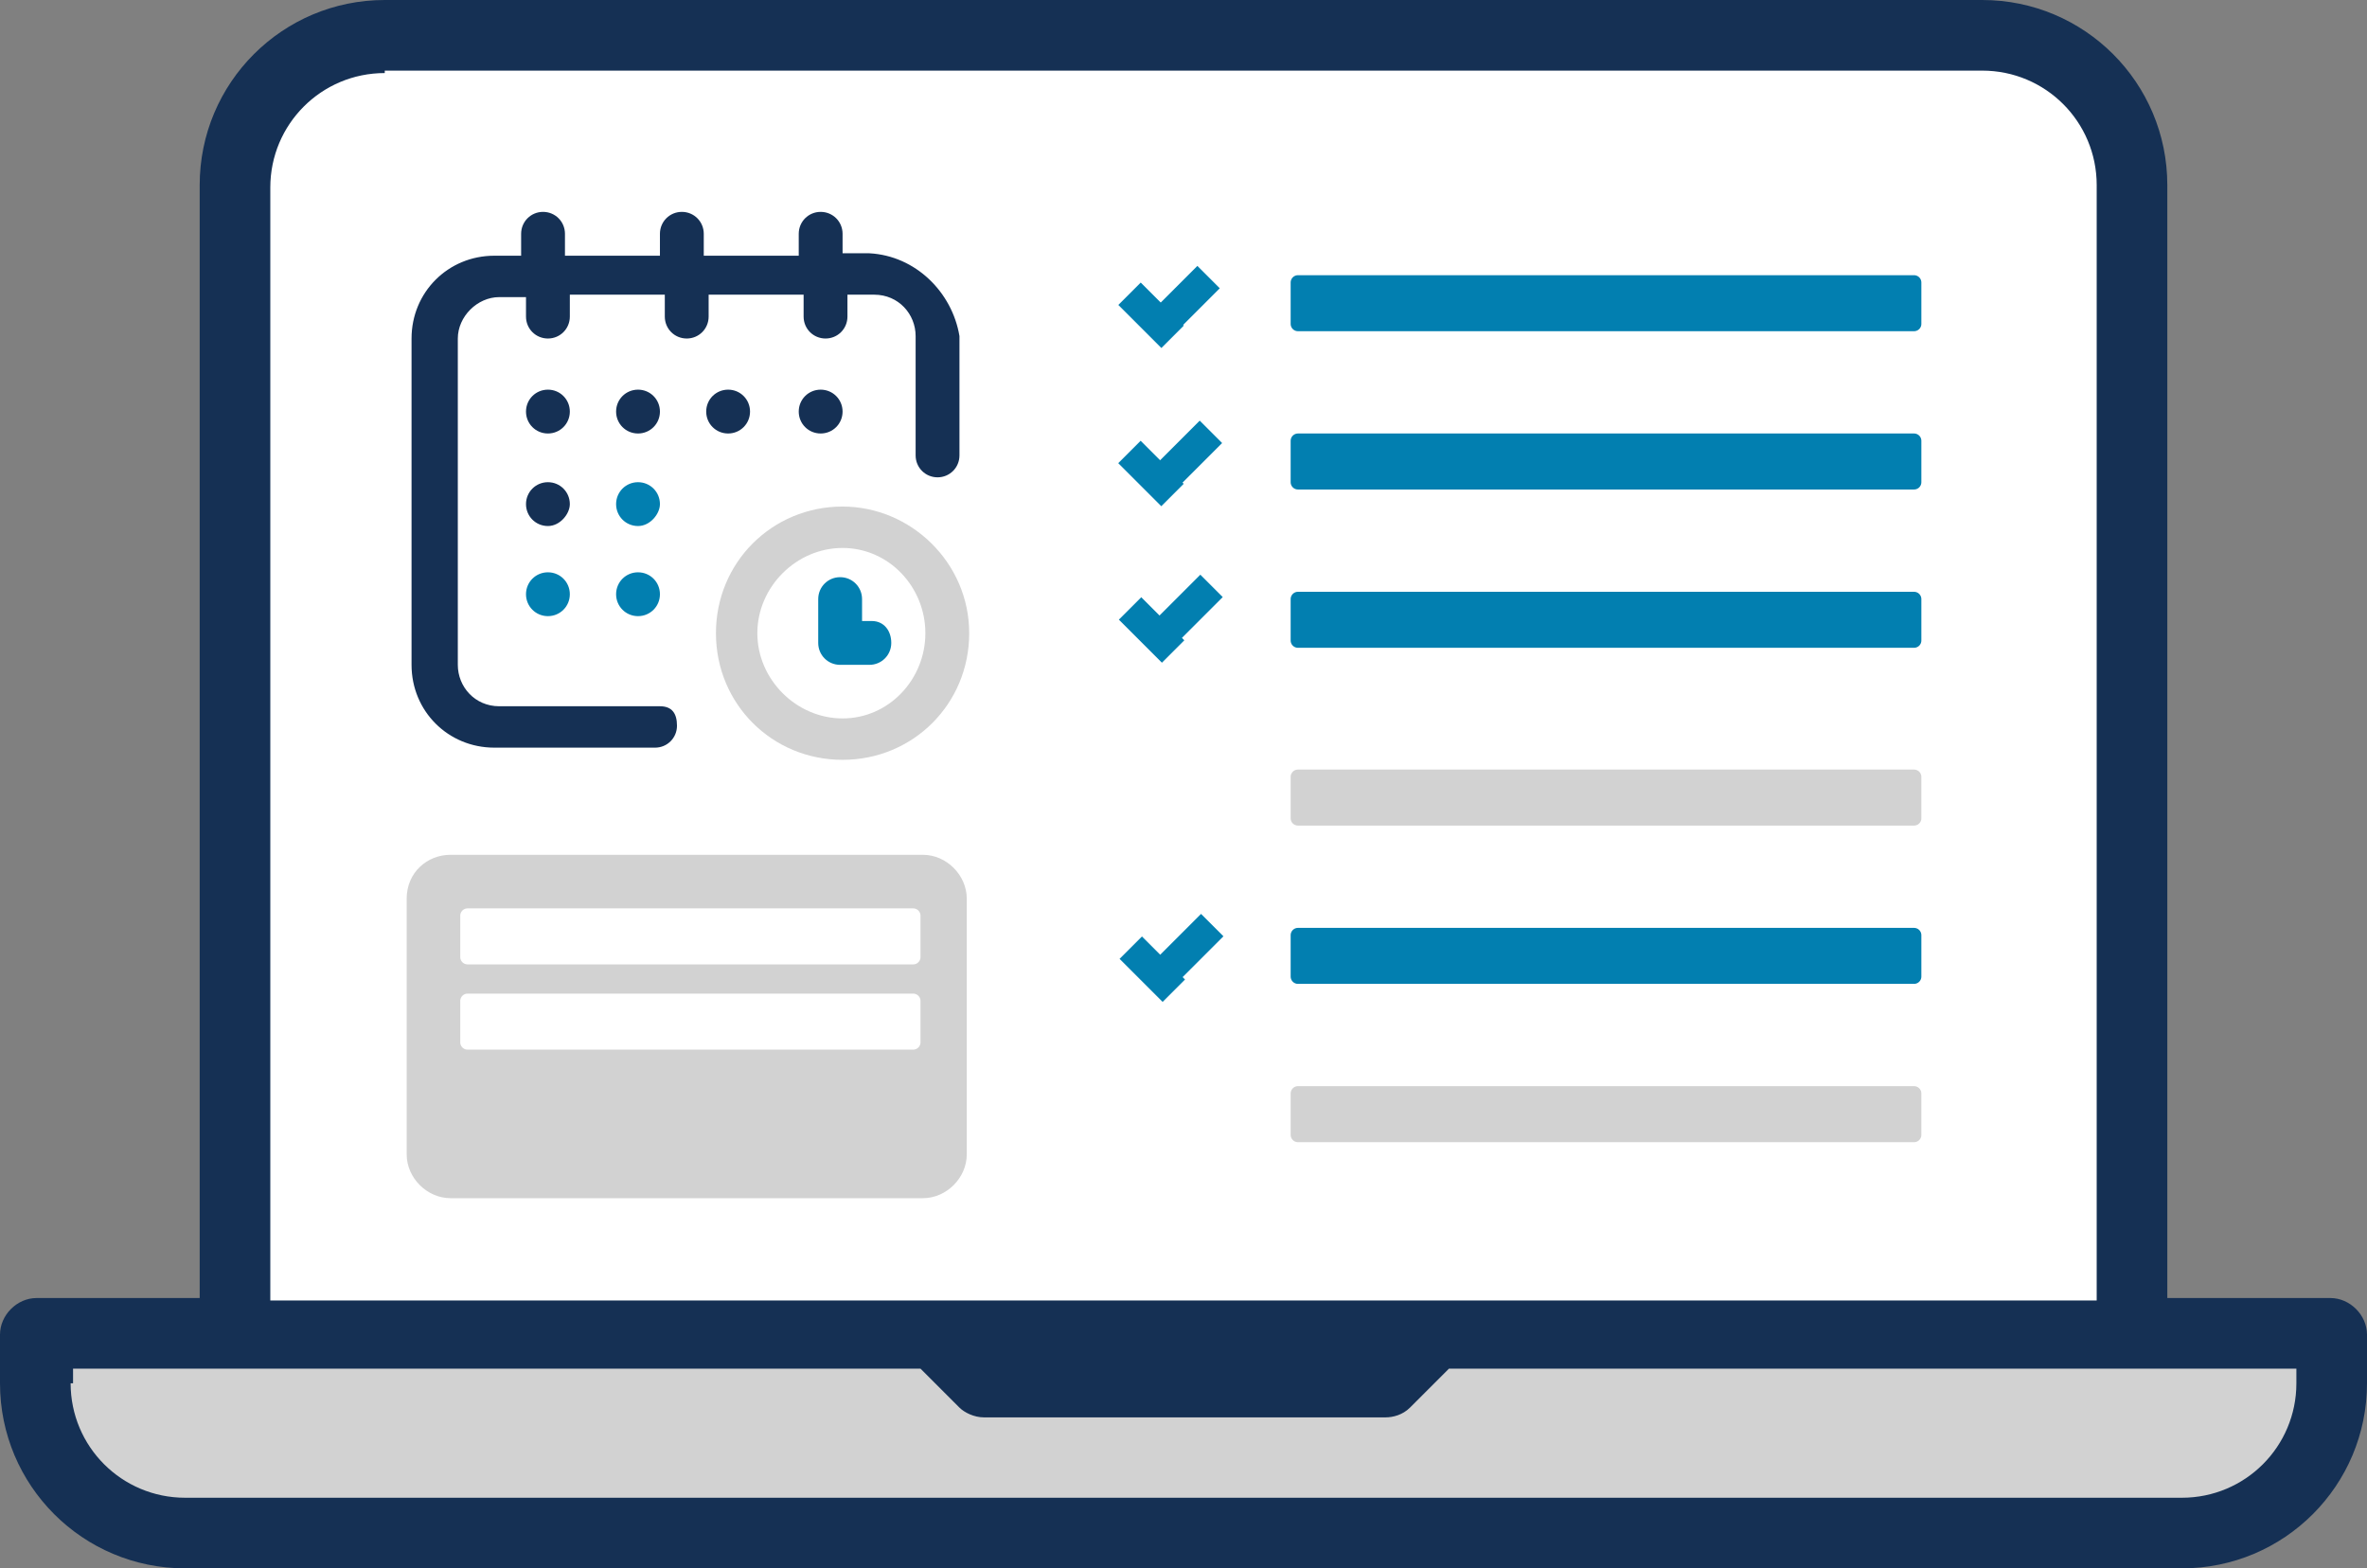 <?xml version="1.0" encoding="UTF-8"?>
<svg id="Layer_2" xmlns="http://www.w3.org/2000/svg" version="1.1" viewBox="0 0 97.2 64.4">
  <rect x="0" y="0" width="97.2" height="64.4" fill="#808080" stroke="none"/>
  <!-- Generator: Adobe Illustrator 30.0.0, SVG Export Plug-In . SVG Version: 2.1.1 Build 123)  -->
  <defs>
    <style>
      .st0 {
        fill: #153054;
      }

      .st1, .st2 {
        fill: #d2d2d2;
      }

      .st3 {
        stroke: #fff;
      }

      .st3, .st4, .st2 {
        stroke-linecap: round;
        stroke-linejoin: round;
        stroke-width: .6px;
      }

      .st3, .st5 {
        fill: #fff;
      }

      .st4 {
        stroke: #027fb0;
      }

      .st4, .st6 {
        fill: #027fb0;
      }

      .st2 {
        stroke: #d2d2d2;
      }
    </style>
  </defs>
  <g id="EDU">
    <g>
      <path class="st1" d="M5.5,55H1.2l1.6,7,2.7,1.3,87.2-.8s1.8-3.2,2-3.4.8-4.1.8-4.1H5.5Z"/>
      <path class="st5" d="M18,1.1l-6.3,2.5-2.4,5.6v45.8h77.9s.4-17.1.4-17.5V7.4l-3.3-5.6h-4.6c0-.1-61.7-.7-61.7-.7Z"/>
      <path class="st0" d="M7.6,64.4c-4.2,0-7.6-3.4-7.6-7.6v-2c0-.8.7-1.5,1.5-1.5h6.7V7.6c0-4.2,3.4-7.6,7.6-7.6h65.6c4.2,0,7.6,3.4,7.6,7.6v45.7h6.7c.8,0,1.5.7,1.5,1.5v2c0,4.2-3.4,7.6-7.6,7.6H7.6ZM2.9,56.8c0,2.6,2.1,4.7,4.7,4.7h82c2.6,0,4.7-2.1,4.7-4.7v-.6h-34.8l-1.6,1.6c-.3.3-.7.4-1,.4h-16.5c-.4,0-.8-.2-1-.4l-1.6-1.6H3v.6h0ZM15.8,3c-2.6,0-4.7,2.1-4.7,4.7v45.7h75V7.6c0-2.6-2.1-4.7-4.7-4.7H15.8Z"/>
      <rect class="st4" x="53.3" y="11.6" width="25.3" height="1.7"/>
      <path class="st2" d="M18.5,35.4h19.4c.8,0,1.5.7,1.5,1.5v10.5c0,.8-.7,1.5-1.5,1.5h-19.4c-.8,0-1.5-.7-1.5-1.5v-10.5c0-.9.7-1.5,1.5-1.5Z"/>
      <g>
        <rect class="st6" x="46.6" y="11.7" width="1.3" height="2.5" transform="translate(4.7 37.2) rotate(-45)"/>
        <rect class="st6" x="46.9" y="11.8" width="3.2" height="1.3" transform="translate(5.4 38) rotate(-45)"/>
      </g>
      <g>
        <rect class="st6" x="46.6" y="18.2" width="1.3" height="2.5" transform="translate(.1 39.1) rotate(-45)"/>
        <rect class="st6" x="47" y="18.2" width="3.2" height="1.3" transform="translate(.9 39.9) rotate(-45)"/>
      </g>
      <g>
        <rect class="st6" x="46.6" y="24.6" width="1.3" height="2.5" transform="translate(-4.4 41) rotate(-45)"/>
        <rect class="st6" x="47" y="24.6" width="3.2" height="1.3" transform="translate(-3.6 41.7) rotate(-45)"/>
      </g>
      <rect class="st4" x="53.3" y="18.1" width="25.3" height="1.7"/>
      <rect class="st4" x="53.3" y="24.6" width="25.3" height="1.7"/>
      <rect class="st2" x="53.3" y="31.9" width="25.3" height="1.7"/>
      <g>
        <rect class="st6" x="46.6" y="38.5" width="1.3" height="2.5" transform="translate(-14.2 45.1) rotate(-45)"/>
        <rect class="st6" x="47" y="38.5" width="3.2" height="1.3" transform="translate(-13.4 45.8) rotate(-45)"/>
      </g>
      <rect class="st4" x="53.3" y="38.4" width="25.3" height="1.7"/>
      <rect class="st3" x="19.2" y="37.6" width="18.3" height="1.7"/>
      <rect class="st3" x="19.2" y="41.1" width="18.3" height="1.7"/>
      <rect class="st2" x="53.3" y="44.9" width="25.3" height="1.7"/>
      <path class="st0" d="M35.7,10.4h-1.1v-.8c0-.5-.4-.9-.9-.9s-.9.4-.9.9v.9h-3.9v-.9c0-.5-.4-.9-.9-.9s-.9.4-.9.9v.9h-3.9v-.9c0-.5-.4-.9-.9-.9s-.9.4-.9.9v.9h-1.1c-1.9,0-3.4,1.5-3.4,3.4v13.4c0,1.9,1.5,3.4,3.4,3.4h6.6c.5,0,.9-.4.9-.9s-.2-.8-.7-.8h-6.6c-1,0-1.7-.8-1.7-1.7v-13.4c0-.9.8-1.7,1.7-1.7h1.1v.8c0,.5.4.9.9.9s.9-.4.9-.9v-.9h3.9v.9c0,.5.4.9.9.9s.9-.4.9-.9v-.9h3.9v.9c0,.5.4.9.9.9s.9-.4.9-.9v-.9h1.1c1,0,1.7.8,1.7,1.7v4.9c0,.5.4.9.9.9s.9-.4.9-.9v-4.9c-.3-1.8-1.8-3.3-3.7-3.4Z"/>
      <path class="st0" d="M22.5,17.8c-.5,0-.9-.4-.9-.9h0c0-.5.4-.9.9-.9s.9.4.9.9h0c0,.5-.4.9-.9.9"/>
      <path class="st0" d="M30.8,16.9h0c0-.5-.4-.9-.9-.9s-.9.4-.9.9h0c0,.5.4.9.9.9s.9-.4.9-.9Z"/>
      <path class="st0" d="M34.6,16.9h0c0-.5-.4-.9-.9-.9s-.9.4-.9.9h0c0,.5.4.9.9.9s.9-.4.9-.9Z"/>
      <path class="st0" d="M23.4,20.7c0-.5-.4-.9-.9-.9s-.9.4-.9.9h0c0,.5.4.9.9.9s.9-.5.9-.9h0Z"/>
      <path class="st6" d="M22.5,23.5c-.5,0-.9.4-.9.9h0c0,.5.4.9.9.9s.9-.4.9-.9h0c0-.5-.4-.9-.9-.9Z"/>
      <path class="st0" d="M26.2,17.8c.5,0,.9-.4.9-.9h0c0-.5-.4-.9-.9-.9s-.9.4-.9.9h0c0,.5.4.9.9.9"/>
      <path class="st6" d="M27.1,20.7c0-.5-.4-.9-.9-.9s-.9.4-.9.9h0c0,.5.4.9.9.9s.9-.5.9-.9h0Z"/>
      <path class="st6" d="M26.2,23.5c-.5,0-.9.4-.9.9h0c0,.5.4.9.9.9s.9-.4.9-.9h0c0-.5-.4-.9-.9-.9Z"/>
      <path class="st1" d="M34.6,20.8c-2.9,0-5.2,2.3-5.2,5.2s2.3,5.2,5.2,5.2,5.2-2.3,5.2-5.2-2.4-5.2-5.2-5.2ZM34.6,29.5c-1.9,0-3.5-1.6-3.5-3.5s1.6-3.5,3.5-3.5,3.4,1.6,3.4,3.5-1.5,3.5-3.4,3.5Z"/>
      <path class="st6" d="M35.8,25.5h-.4v-.9c0-.5-.4-.9-.9-.9s-.9.4-.9.9v1.8c0,.5.4.9.9.9h1.2c.5,0,.9-.4.9-.9s-.3-.9-.8-.9Z"/>
    </g>
  </g>
</svg>